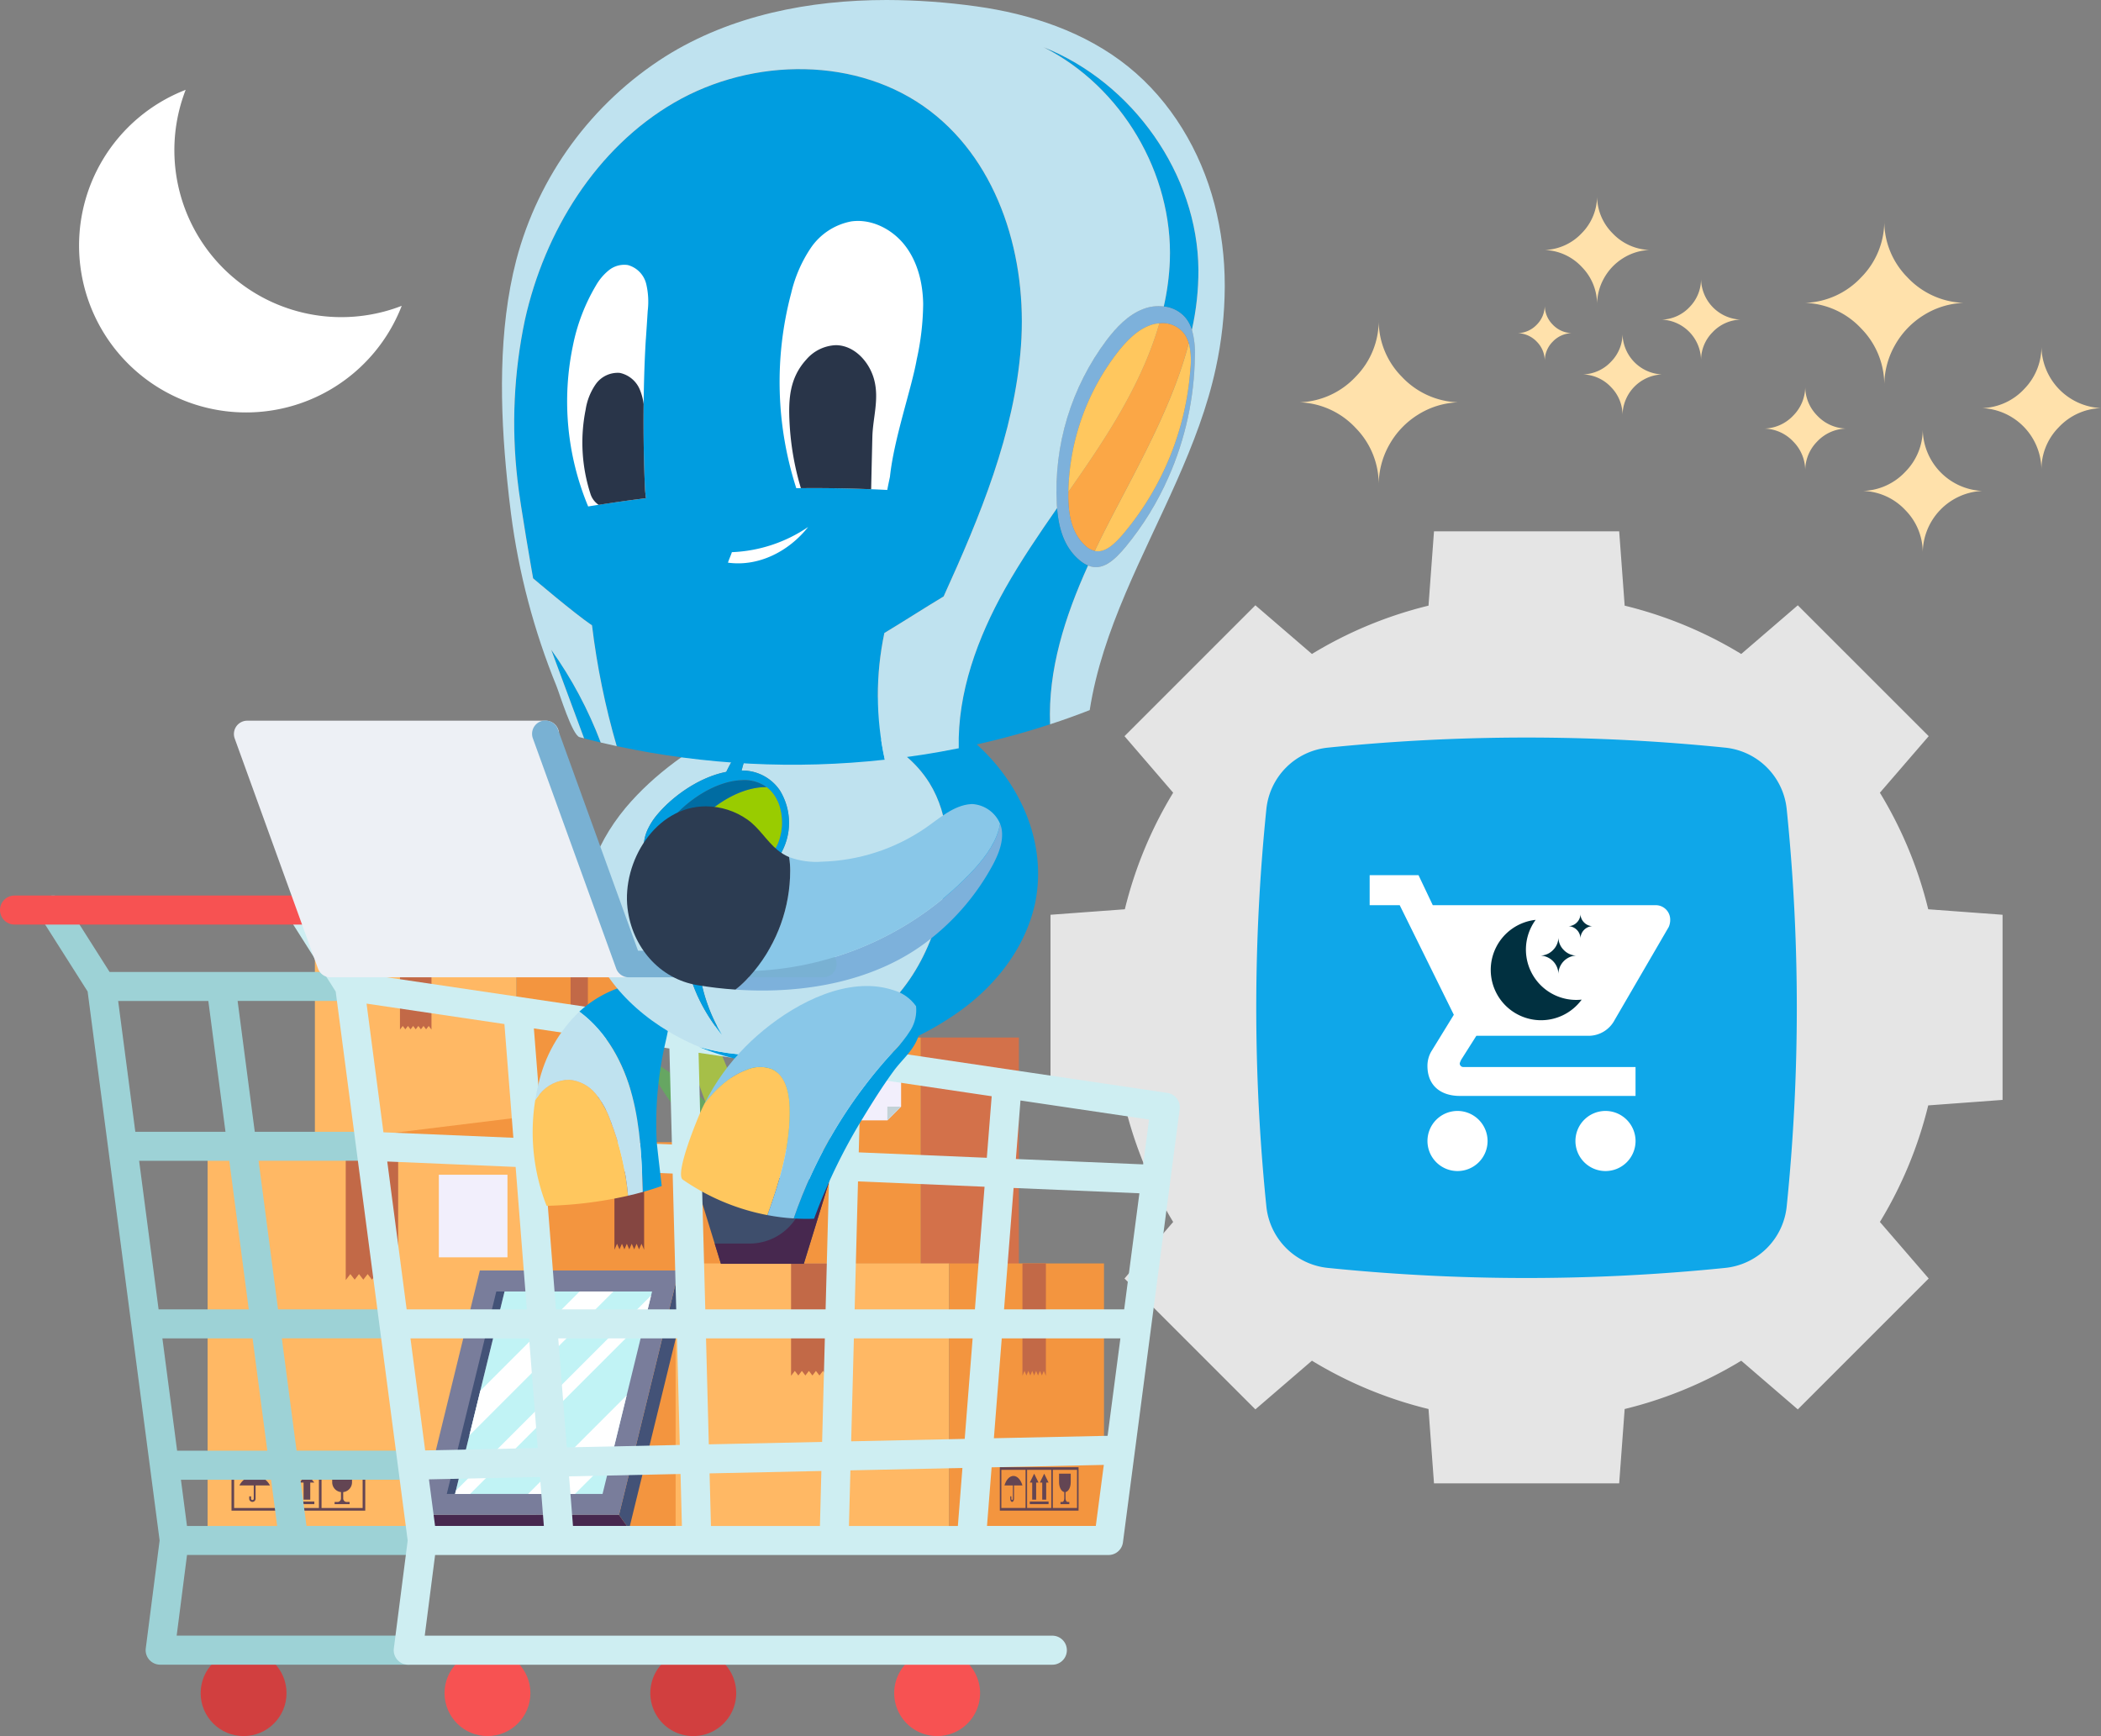 <svg xmlns="http://www.w3.org/2000/svg" width="507" height="419" viewBox="0 0 507 419"><rect x="0" y="0" width="507" height="419" fill="#808080" stroke="none"/><defs><clipPath id="a"><path fill="none" d="M0 0h174.415v294.172H0z"/></clipPath><clipPath id="b"><path d="M5.584 164.062q-.46 1.894-.766 3.827a14.439 14.439 0 011.123-1.489A9.246 9.246 0 0113 162.989a9.23 9.23 0 016.368 3.344 21.571 21.571 0 013.572 6.431 66.175 66.175 0 014.274 18.206 65.09 65.09 0 003.561-.906c-.243-7.807-.575-15.667-2.564-23.221-2.079-7.872-6.176-15.477-12.748-20.3a34.581 34.581 0 00-9.873 17.519" transform="translate(-4.818 -146.543)" fill="#bfe2ef"/></clipPath><clipPath id="d"><path d="M37.31 145.686c-.66-.085-1.3-.182-1.931-.313a11.752 11.752 0 01-7.742-4.915 10.45 10.45 0 01-.273-10.36 15.588 15.588 0 012.091-3.1c3.584-4.272 9.953-8.945 16.6-10.252A37.184 37.184 0 0154.23 105.6a40.637 40.637 0 00-4.475 10.825A10.906 10.906 0 0159 121.23a14.935 14.935 0 01-.01 15.638c-3.212 5.013-10.283 8.559-17.488 8.945a40.6 40.6 0 003.486 34.356c-8.775-10.75-11.046-23.194-7.676-34.484m10.757-40.055c-10.1 4.918-19.525 11.733-26.271 19.755-7.879 9.464-11.914 20.925-8.416 32.288 3.091 10.073 12.763 19.892 26.167 25.464 12.024 3.506 26.112 2.241 36.1-3.134 13.387-7.106 20.148-20 22.751-33.148 1.871-9.234 1.654-19.435-3.339-27.468-6.275-10-18.341-14.48-29.92-14.939q-1.295-.05-2.591-.05a98.744 98.744 0 00-14.482 1.231" transform="translate(-12.112 -104.399)" fill="#bfe2ef"/></clipPath><clipPath id="f"><path d="M39.225 157.438a54.037 54.037 0 00-9.848 13.639c2.742-3.471 5.92-6.456 10.015-7.987a8.2 8.2 0 016.138-.23c3.241 1.443 4.209 5.563 4.324 9.11.282 8.955-2.283 17.671-5.358 26.155a48.269 48.269 0 006.341.8 114.155 114.155 0 0123.847-40.052 29.893 29.893 0 004.425-5.51 9.27 9.27 0 001.251-5.663 10.059 10.059 0 00-5.46-3.865 20.418 20.418 0 00-6.451-1.006c-10.777 0-22.238 7.546-29.224 14.607" transform="translate(-29.377 -142.831)" fill="#89c7e8"/></clipPath><clipPath id="g"><path d="M40.4 18.081C21.524 29.041 9.091 49.221 4.35 70.533a120.469 120.469 0 00-1.806 38.548c.636 6.058 3.782 23.819 3.782 23.819s9.732 8.3 14.215 11.358A182.593 182.593 0 0026.5 173.41a202.942 202.942 0 0064.686 3.271 72.673 72.673 0 01-.11-30.577c4.652-2.794 9.652-6.031 14.3-8.824 8.745-19.242 17.124-39.352 18.662-60.427s-5.1-43.894-21.9-56.717c-9-6.878-20.188-10.122-31.515-10.122A60.773 60.773 0 0040.4 18.081" transform="translate(-1.789 -10.014)" fill="none"/></clipPath><clipPath id="i"><path d="M39.434 13.619A83.341 83.341 0 003.444 62.8C-.908 79.613-.528 98.47 1.27 116.006c.268 2.672.576 5.33.906 7.931a166.718 166.718 0 0010.983 41.652c.738 1.824 3.8 11.858 5.57 12.324.363.093.723.2 1.086.278q-3.949-10.677-7.921-21.365a99.1 99.1 0 0111.939 22.381c1.29.307 2.566.6 3.859.873a182.593 182.593 0 01-5.96-29.147c-4.484-3.054-14.215-11.358-14.215-11.358s-3.146-17.766-3.782-23.824A120.517 120.517 0 015.541 77.2C10.283 55.892 22.716 35.712 41.6 24.752s44.394-11.206 61.74 2.054c16.795 12.823 23.447 35.642 21.9 56.717s-9.917 41.185-18.662 60.427c-4.652 2.792-9.652 6.03-14.3 8.824a72.673 72.673 0 00.11 30.577q8.995-.97 17.839-2.759c-.327-13.411 4.552-26.692 11.173-38.492 3.792-6.735 8.144-13.119 12.554-19.469l-.065-1a60.469 60.469 0 0112.036-39.562c2.373-3.119 5.178-6.063 8.717-7.448a10.284 10.284 0 015.065-.655 60.307 60.307 0 001.46-11.015c.775-21.073-11.635-42.068-30.457-51.55 21.448 8.512 37.2 30.667 37.353 53.749a65.189 65.189 0 01-1.573 14.432 20.355 20.355 0 01.718 6.313 74.636 74.636 0 01-6.385 29.324 71.922 71.922 0 01-10.257 16.68c-2.726 3.282-5.648 6.036-9.14 4.592-5.567 12.3-9.694 25.187-9.149 38.318a173.175 173.175 0 009.555-3.422c3.017-19.417 12.944-37.106 20.992-55.289 3.942-8.909 7.438-17.924 9.454-27.336a94.174 94.174 0 002.141-19.4v-.507a77.992 77.992 0 00-2.483-19.6c-3.364-12.861-10.488-24.865-20.848-33.2S127.607 3.347 114.428 1.53A158.8 158.8 0 0092.843 0C74.131 0 55.262 3.694 39.434 13.619" fill="#bfe2ef"/></clipPath><clipPath id="k"><path d="M88.828 116.484c-4.172.268-7.769 3.572-11.036 5.818a46.521 46.521 0 01-24.867 8.076 18.729 18.729 0 01-7.974-1.11 19.283 19.283 0 01.268 3.292 38.174 38.174 0 01-8.689 24.2 76.742 76.742 0 0053.191-24.675c2.821-3.112 5.5-6.863 6.138-10.883a7.808 7.808 0 00-6.681-4.732c-.117 0-.233 0-.35.012" transform="translate(-36.53 -116.472)" fill="#89c7e8"/></clipPath><clipPath id="l"><path d="M18.248 141.438c1.111 9.237 7.618 16.995 16.868 18.524 2.986.5 6.06.87 9.174 1.073a21.931 21.931 0 002.576-2.309c.676-.7 1.328-1.43 1.941-2.183a38.174 38.174 0 008.689-24.2 19.282 19.282 0 00-.268-3.292 11.648 11.648 0 01-2.819-1.723c-2.692-2.233-4.364-5.307-7.248-7.336a17.492 17.492 0 00-9.927-3.189h-.088c-12.173 0-20.247 13.386-18.9 24.637" transform="translate(-18.101 -116.801)" fill="none"/></clipPath><linearGradient id="m" x1="-.713" y1="2.251" x2="-.672" y2="2.251" gradientUnits="objectBoundingBox"><stop offset="0" stop-color="#347891"/><stop offset="1" stop-color="#2c3c52"/></linearGradient></defs><path d="M96.939 73.814A40.29 40.29 0 0144.805 21.68a40.294 40.294 0 1052.136 52.137z" fill="#fff" fill-rule="evenodd"/><g fill="#ffe1ab"><path d="M425.825 103.436a9.941 9.941 0 006.952-3.179 9.922 9.922 0 002.848-7.092 9.927 9.927 0 002.843 7.092 9.929 9.929 0 006.952 3.179 9.941 9.941 0 00-6.956 3.176 9.914 9.914 0 00-2.839 7.1 9.927 9.927 0 00-2.846-7.1 9.931 9.931 0 00-6.954-3.176zm9.8-30.337a19.44 19.44 0 0013.527-6.187 19.256 19.256 0 005.549-13.8 19.222 19.222 0 005.57 13.807 19.5 19.5 0 0013.55 6.181 19.5 19.5 0 00-9.637 2.983 20.073 20.073 0 00-6.931 7.267 19.68 19.68 0 00-2.55 9.818 19.369 19.369 0 00-5.551-13.866 19.418 19.418 0 00-13.527-6.203zm13.98 45.386a14.582 14.582 0 0010.192-4.641 14.511 14.511 0 004.187-10.408 15.059 15.059 0 0014.341 15.052 15.055 15.055 0 00-14.341 15.049 14.516 14.516 0 00-4.187-10.409 14.57 14.57 0 00-10.192-4.64zm28.72-19.987a14.47 14.47 0 0010.151-4.622 14.57 14.57 0 004.149-10.429A15.09 15.09 0 00507 98.496a14.613 14.613 0 00-10.192 4.622 14.447 14.447 0 00-4.183 10.389 14.987 14.987 0 00-14.3-15.011zM366.291 80.412a6.577 6.577 0 004.6-2.1 6.565 6.565 0 001.881-4.7 6.568 6.568 0 001.881 4.692 6.569 6.569 0 004.6 2.1 6.577 6.577 0 00-4.6 2.1 6.559 6.559 0 00-1.88 4.692 6.568 6.568 0 00-1.882-4.684 6.571 6.571 0 00-4.6-2.1zm6.482-20.076a12.862 12.862 0 008.951-4.091 12.741 12.741 0 003.672-9.133 12.718 12.718 0 003.685 9.135 12.9 12.9 0 008.965 4.089 12.9 12.9 0 00-6.376 1.976 13.281 13.281 0 00-4.586 4.808 13.021 13.021 0 00-1.687 6.5 12.816 12.816 0 00-3.672-9.174 12.848 12.848 0 00-8.952-4.11zm9.251 30.029a9.648 9.648 0 006.743-3.07 9.6 9.6 0 002.77-6.887 9.964 9.964 0 009.487 9.959 9.961 9.961 0 00-9.487 9.957 9.6 9.6 0 00-2.77-6.887 9.64 9.64 0 00-6.743-3.07zm19-13.224a9.574 9.574 0 006.717-3.058 9.64 9.64 0 002.744-6.9 9.984 9.984 0 009.514 9.957 9.668 9.668 0 00-6.743 3.058 9.558 9.558 0 00-2.77 6.873 9.916 9.916 0 00-9.46-9.932zM313.625 97.099a19.44 19.44 0 0013.527-6.187 19.256 19.256 0 005.549-13.8 19.222 19.222 0 005.57 13.807 19.5 19.5 0 0013.55 6.181 19.5 19.5 0 00-9.637 2.983 20.073 20.073 0 00-6.931 7.267 19.68 19.68 0 00-2.55 9.818 19.369 19.369 0 00-5.551-13.866 19.418 19.418 0 00-13.527-6.203z"/></g><path d="M433.835 340.157l31.586-31.59-11.776-13.648a99.34 99.34 0 0011.661-28.131l17.938-1.325v-44.684l-17.938-1.325a99.338 99.338 0 00-11.661-28.131l11.776-13.648-31.586-31.586-13.649 11.748a99.338 99.338 0 00-28.131-11.661l-1.324-17.939h-44.688l-1.324 17.938a99.338 99.338 0 00-28.131 11.661l-13.648-11.748-31.586 31.586 11.748 13.648a99.339 99.339 0 00-11.661 28.131l-17.938 1.325v44.689l17.938 1.325a99.341 99.341 0 0011.661 28.131l-11.749 13.644 31.586 31.586 13.648-11.748a99.339 99.339 0 0028.132 11.662l1.324 17.938h44.688l1.324-17.938a99.336 99.336 0 0028.131-11.661zm-92.773-49.813a54.871 54.871 0 1154.708 0 55 55 0 01-54.708 0z" fill="#e5e5e5"/><g transform="translate(0 216.137)"><path fill="#f3953f" d="M180.418 34.27h41.803v54.588h-41.803z"/><path fill="#d3714a" d="M245.869 88.858h-23.648V34.27h23.648z"/><path d="M217.45 38.659h-12.965v15.61h9.648l3.317-3.317z" fill="#f2effc"/><path d="M214.134 54.267l3.317-3.317h-3.317z" fill="#c3d2d7"/><path fill="#ffb864" d="M50.099 59.527h79.321v93.376H50.099z"/><path d="M85.59 92.71l1.042-1.348 1.042 1.348 1.042-1.348 1.042 1.348 1.042-1.348 1.042 1.348 1.042-1.348 1.042 1.348 1.042-1.348 1.117 1.445v-33.28H83.43v33.28l1.117-1.445z" fill="#c26947"/><path fill="#f2effc" d="M105.898 67.384h16.56V87.32h-16.56z"/><path fill="#f3953f" d="M174.293 152.903h-44.872V59.527h44.872z"/><path d="M154.215 85.395l-.59-1.348-.59 1.348-.59-1.348-.59 1.348-.59-1.348-.59 1.348-.59-1.348-.59 1.348-.59-1.348-.632 1.445V59.527h7.16v25.965l-.632-1.445z" fill="#854641"/><g fill="#634553"><path d="M61.232 145.576a.322.322 0 11-.644 0v-.573h-.447v.573a.769.769 0 101.538 0v-3.2h3.46a4.105 4.105 0 00-7.368 0h3.461z"/><path d="M77.594 137.974H55.865v10.477h32.276v-10.477zm-11.181 9.844h-9.915v-9.208h9.915zm10.548 0h-9.92v-9.208h9.915zm10.548 0h-9.915v-9.208h9.915z"/><path d="M69.138 145.801h1.617v-4.114h.984l-1.793-2.152-1.793 2.152h.985zM73.252 145.801h1.617v-4.114h.984l-1.793-2.152-1.793 2.152h.985zM68.153 146.258h7.7v.633h-7.7zM82.287 143.981v1.538a.844.844 0 01-.844.844h-.7v.527h3.622v-.527h-.7a.844.844 0 01-.844-.844v-1.538a2.383 2.383 0 002.127-2.364v-2.082h-4.782v2.082a2.384 2.384 0 002.121 2.364z"/></g><g><path fill="#ffb864" d="M163.037 88.791h66.022v64.113h-66.022z"/><path fill="#f3953f" d="M266.408 152.904h-37.349V88.791h37.349z"/><g fill="#634553"><path d="M244.428 145.576c0 .178-.084.322-.189.322s-.19-.144-.19-.322v-.573h-.263v.573c0 .424.2.77.453.77s.453-.345.453-.77v-3.2h2.037c-.4-1.358-1.217-2.294-2.17-2.294s-1.773.936-2.169 2.294h2.037z"/><path d="M254.063 137.974H241.27v10.477h19v-10.477zm-6.584 9.844h-5.838v-9.208h5.838zm6.211 0h-5.838v-9.208h5.838zm6.211 0h-5.838v-9.208h5.838z"/><path d="M249.083 145.801h.952v-4.114h.58l-1.056-2.152-1.056 2.152h.58zM251.506 145.801h.952v-4.114h.58l-1.056-2.152-1.056 2.152h.58zM248.504 146.258h4.534v.633h-4.534zM256.823 143.981v1.538c0 .466-.223.844-.5.844h-.414v.527h2.132v-.527h-.413c-.275 0-.5-.378-.5-.844v-1.538c.7-.133 1.252-1.134 1.252-2.364v-2.082h-2.815v2.082c.009 1.23.558 2.231 1.258 2.364z"/></g><path d="M192.65 115.836l.85-1.1.849 1.1.849-1.1.85 1.1.849-1.1.849 1.1.849-1.1.849 1.1.85-1.1.911 1.178V88.791h-10.313v27.121l.911-1.178zM247.695 115.836l.466-1.1.466 1.1.466-1.1.466 1.1.466-1.1.466 1.1.466-1.1.466 1.1.466-1.1.5 1.178V88.791h-5.66v27.121l.5-1.178z" fill="#c26947"/></g><g><path fill="#ffb864" d="M75.988 12.353h48.673v47.265H75.988z"/><path fill="#f3953f" d="M152.195 59.618h-27.534V12.353h27.534z"/><path d="M97.818 32.291l.626-.81.626.81.626-.81.626.81.626-.81.626.81.626-.81.626.81.626-.81.671.868v-20h-7.605v20l.671-.868zM138.4 32.291l.344-.81.344.81.344-.81.344.81.344-.81.344.81.344-.81.344.81.344-.81.368.868v-20h-4.173v20l.368-.868z" fill="#c26947"/><path d="M152.195 46.486l-27.534 7.145v5.987h27.534z" fill="#d3714a"/><path d="M75.988 59.618h48.673v-5.987z" fill="#f3953f"/><g fill="#634553"><path d="M135.992 54.217c0 .131-.062.237-.14.237s-.139-.106-.139-.237v-.423h-.194v.423c0 .312.149.567.333.567s.334-.255.334-.567v-2.361h1.5c-.292-1-.9-1.691-1.6-1.691s-1.308.689-1.6 1.691h1.5z"/><path d="M143.093 48.612h-9.432v7.724h14.01v-7.724zm-4.853 7.257h-4.3v-6.79h4.3zm4.579 0h-4.3v-6.79h4.3zm4.578 0h-4.3v-6.79h4.3z"/><path d="M139.423 54.382h.7v-3.033h.427l-.778-1.587-.778 1.587h.427zM141.208 54.382h.7v-3.033h.427l-.778-1.587-.778 1.587h.427zM138.995 54.719h3.342v.467h-3.342zM145.13 53.041v1.134c0 .344-.165.622-.366.622h-.305v.389h1.572v-.389h-.305c-.2 0-.366-.278-.366-.622v-1.134c.519-.1.923-.836.923-1.744v-1.534h-2.075v1.534c-.001.907.403 1.644.922 1.744z"/></g></g><g><path d="M155.733 39.196c2.575 6.17 7.336 12.96 12.951 18.948 2.814 3 5.745 5.709 8.514 8.257s5.4 4.946 7.836 7.238a26.8 26.8 0 00-3.711-10.518 54.886 54.886 0 00-7.514-9.784c-5.615-5.985-12.084-11.172-18.076-14.141zM208.108 40.395c-9.329 5.567-19.638 18.447-23.026 28.769 9.33-5.566 19.643-18.446 23.026-28.769z" fill="#66a662"/><path d="M183.603 15.869c-5.416 14.483-5.416 37.964 0 52.447 5.416-14.483 5.416-37.964 0-52.447z" fill="#66a662"/><path d="M166.497 22.922a43.05 43.05 0 00-.1 12.344 58.849 58.849 0 009.873 25.683 43.047 43.047 0 008.339 9.1c-1.388-7.357-4.271-15.836-7.46-24.178-3.217-8.33-6.755-16.556-10.652-22.949z" fill="#a6bf48"/><path d="M199.093 25.178c-3.791 5.976-7.122 13.858-9.883 21.916-2.74 8.065-4.92 16.339-5.573 23.386 5.112-4.88 9.762-12.6 12.606-20.987 2.87-8.373 3.91-17.328 2.85-24.315z" fill="#a6bf48"/><path d="M202.02 62.731h-36.1l8.048 26.15h20z" fill="#3e4e6c"/><path d="M197.253 62.731L193.6 74.6a13.32 13.32 0 01-12.732 9.4h-8.4l1.5 4.878h20l8.048-26.15z" fill="#47284f"/></g><g><path d="M103.797 152.904l-2.434-3.411h48.013l2.434 3.411z" fill="#47284f"/><path d="M163.807 90.497l-14.431 59 2.434 3.411 14.431-59z" fill="#435277"/><path d="M119.251 90.497h-3.457l-14.431 59h48.013l14.431-59z" fill="#797d9b"/><path d="M119.768 95.56l-11.954 48.873h2l11.949-48.873z" fill="#435277"/><path d="M157.356 95.56h-35.593l-11.954 48.873h35.595z" fill="#c1f3f5"/><g fill="#fff"><path d="M139.873 95.56l-23.971 23.971-2.636 10.783L148.02 95.56zM157.119 96.526l-47.115 47.117-.193.788h3.621l42.323-42.323zM151.222 120.637l-23.793 23.793h11.306l8.826-8.826z"/></g></g><path d="M215.783 192.502a10.362 10.362 0 1010.36-10.362 10.36 10.36 0 00-10.36 10.362z" fill="#f75252"/><circle cx="10.362" cy="10.362" transform="translate(107.271 182.14)" fill="#f75252" r="10.362"/><path d="M156.93 192.502a10.363 10.363 0 1010.358-10.362 10.362 10.362 0 00-10.358 10.362z" fill="#d13f3f"/><circle cx="10.362" cy="10.362" transform="translate(48.42 182.14)" fill="#d13f3f" r="10.362"/><path d="M9.863 5.38a3.502 3.502 0 115.915-3.752l10.668 16.814h57.936a3.5 3.5 0 010 7H57.339l4.139 31.573h27.96a3.5 3.5 0 110 7h-27.04l4.7 35.858h27.96a3.5 3.5 0 110 7H68.012l3.552 27.109h27.962a3.503 3.503 0 010 7.006H72.488l1.466 11.157h27.958a3.503 3.503 0 010 7.006h-56.78l-2.5 19.473h55.88a3.504 3.504 0 010 7.008H38.654a3.5 3.5 0 01-3.476-3.951l3.342-26.026-17.375-132.5zm40.411 20.065H28.512l4.142 31.573h21.758zm5.058 38.58h-21.76l4.7 35.858h21.76zm5.617 42.862h-21.76l3.554 27.109h21.763zm4.473 34.115h-21.76l1.461 11.157h21.763z" fill="#9dd2d6"/><path d="M69.726 5.38a3.502 3.502 0 115.915-3.752l10.84 17.086 195.23 28.927a3.5 3.5 0 012.96 3.919l-13.69 104.557a3.506 3.506 0 01-3.476 3.046H104.994l-2.5 19.473h151.45a3.504 3.504 0 110 7.008H98.516a3.5 3.5 0 01-3.476-3.951l3.34-26.026-17.373-132.5zm91.811 31.538l-32.705-4.843 2.1 26.692 31.213 1.32zm115.744 17.151l-31.025-4.6-1.112 14.119 30.719 1.3zm-6 45.812l3.671-28.019-30.356-1.282-2.306 29.3zm-.917 7h-28.627l-1.9 24.1 27.444-.584zm-5.932 45.272l1.931-14.733-27.072.582-1.115 14.15zM239.307 48.44l-31.6-4.681-.48 18.23 30.905 1.306zm-1.721 21.844l-30.54-1.291-.809 30.888h29.022zm-2.879 36.6h-28.656l-.652 24.84 27.4-.587zm-3.561 45.272l1.1-14-27.033.58-.353 13.422zm-59.586 0h26.3l.346-13.269-26.974.578zm-.516-19.7l27.344-.587.656-24.988h-28.67zm-.852-32.578h29.036l.821-31.184-30.71-1.294zm-1.034-39.5l31.075 1.313.5-18.97-32.161-4.767zm-30.891 91.774h26.286l-.329-12.541-26.9.575zm-1.49-18.963l27.263-.585-.671-25.725h-28.658zm-2.618-33.313h29.022l-.857-32.774-30.846-1.3zm-29.172 52.276h26.253l-.929-11.816-26.8.573zm-2.389-18.227l27.162-.583-2.079-26.46h-28.63zm-4.469-34.046h29l-2.7-34.376-30.979-1.308zm-5.6-42.733l31.349 1.322-2.158-27.451-33.264-4.929z" fill="#ceeef2"/><path d="M3.504 7.006h80.878a3.503 3.503 0 000-7.006H3.504a3.503 3.503 0 100 7.006z" fill="#f75252"/></g><g clip-path="url(#a)" transform="translate(121.131)"><path d="M26.145 270.38a66.186 66.186 0 014.273 18.211 98.745 98.745 0 01-19.649 2.436 48.772 48.772 0 01-2.742-25.517 14.267 14.267 0 011.123-1.493 9.239 9.239 0 017.056-3.407 9.234 9.234 0 016.366 3.342 21.649 21.649 0 013.572 6.431" fill="#ffc75e"/><path d="M40.435 243.522c.293 3.317-.753 6.813-1.416 10.042a86.866 86.866 0 00-1.684 21.818c.038.931 1.213 10.755 1.213 10.857a66.228 66.228 0 01-4.569 1.443c-.242-7.809-.573-15.668-2.564-23.223-2.079-7.871-6.175-15.475-12.746-20.3a27.809 27.809 0 0111.79-6.418c2.373-.625 5.077-.893 7.131.447a7.044 7.044 0 012.846 5.333" fill="#009de0"/></g><g transform="translate(129.158 244.16)" clip-path="url(#b)"><path fill="#bfe2ef" d="M-16.776 7.653l38.265-17.45 21.245 46.583-38.266 17.45z"/></g><g clip-path="url(#a)" transform="translate(121.131)"><path d="M98.376 170.153c18.652 6.016 34.64 26.583 30.272 47.875-2.449 11.121-10.073 20.852-20.492 27.583-14.182 9.374-34.131 14.9-53.693 9.429a56.16 56.16 0 01-6.848-2.354c12.024 3.5 26.112 2.239 36.1-3.136 13.387-7.106 20.148-20 22.749-33.148 1.871-9.234 1.656-19.437-3.339-27.466-6.273-10-18.341-14.482-29.919-14.939a91.241 91.241 0 00-17.074 1.18c13.481-6.46 28.034-9.642 42.24-5.023" fill="#009de0"/></g><g clip-path="url(#d)" transform="translate(141.311 173.943)"><path fill="#bfe2ef" d="M-33.634 14.574l105.775-49.09 47.423 102.184-105.775 49.09z"/></g><g clip-path="url(#a)" transform="translate(121.131)"><path d="M67.072 190.776a14.936 14.936 0 01-.01 15.635c-3.216 5.014-10.29 8.561-17.49 8.949a40.6 40.6 0 003.484 34.356c-8.775-10.752-11.046-23.2-7.676-34.484-.66-.085-1.3-.183-1.929-.313a11.772 11.772 0 01-7.744-4.915 10.457 10.457 0 01-.273-10.362 15.733 15.733 0 012.091-3.1c3.584-4.272 9.953-8.945 16.6-10.252a37.207 37.207 0 018.177-11.141 40.741 40.741 0 00-4.474 10.825 10.909 10.909 0 019.245 4.805m-.283 12.266a13.127 13.127 0 00.78-4.767c0-.167-.007-.32-.017-.487l-.032-.5a4.756 4.756 0 00-.045-.427 9.2 9.2 0 00-.168-1.03 1.614 1.614 0 00-.048-.225 4.905 4.905 0 00-.15-.6 14.054 14.054 0 00-.4-1.216c-.153-.367-.32-.708-.5-1.048a8.758 8.758 0 00-1.871-2.378c-.157-.14-.312-.255-.468-.383a9.087 9.087 0 00-5.888-1.694c-6.623.212-13.452 5.085-17.151 9.56a14.249 14.249 0 00-1.761 2.682c-2.256 4.693-.821 10.812 6.153 12.268a21.166 21.166 0 008.672-.17 23.745 23.745 0 003-.87 21.31 21.31 0 002.4-1.038 16.346 16.346 0 006.376-5.427 7.114 7.114 0 00.525-.93 8.877 8.877 0 00.588-1.323" fill="#009de0"/><path d="M67.561 198.275a13.132 13.132 0 01-.78 4.767 8.869 8.869 0 01-.586 1.323 7.321 7.321 0 01-.526.93 16.346 16.346 0 01-6.383 5.425 21.309 21.309 0 01-2.4 1.038 24.083 24.083 0 01-3 .87 21.684 21.684 0 01-7.466.36c-3.272-2.561-3.707-6.873-2.083-10.457a13.543 13.543 0 011.723-2.729c3.637-4.559 10.415-9.549 17.068-9.825.253 0 .493-.005.733 0l.467.383a8.67 8.67 0 011.871 2.378c.18.34.345.693.5 1.048.153.4.292.8.4 1.216a5.217 5.217 0 01.148.6 1.612 1.612 0 01.048.225c.075.343.122.686.168 1.03a4.114 4.114 0 01.045.427c.012.167.035.332.032.5s.02.32.017.487" fill="#9c0"/><path d="M63.864 189.976c-.24-.008-.48-.007-.731 0-6.655.278-13.432 5.267-17.069 9.827a13.476 13.476 0 00-1.721 2.727c-1.624 3.586-1.191 7.9 2.081 10.458a21.724 21.724 0 007.466-.362 21.111 21.111 0 01-8.672.17c-6.974-1.456-8.411-7.574-6.153-12.268a14.086 14.086 0 011.758-2.682c3.7-4.475 10.528-9.349 17.149-9.56a9.1 9.1 0 015.89 1.694" fill="#006ca2"/><path d="M100.21 243.319a8.632 8.632 0 01.383 6.481c-1.123 3.662-3.879 5.7-6.048 8.651-2.616 3.572-5 7.363-7.3 11.138a136.619 136.619 0 00-11.927 24.548 48.8 48.8 0 01-4.913-.063 114.134 114.134 0 0123.843-40.051 29.967 29.967 0 004.427-5.512 9.281 9.281 0 001.25-5.665c.1.153.192.3.282.471" fill="#009de0"/><path d="M69.423 267.114c.282 8.957-2.284 17.671-5.358 26.157a53.536 53.536 0 01-20.427-8.562c-2.016-1.378 3.635-14.967 4.49-16.816.255-.561.536-1.123.816-1.671 2.744-3.471 5.92-6.456 10.017-7.987a8.2 8.2 0 016.136-.23c3.241 1.443 4.21 5.563 4.325 9.11" fill="#ffc75e"/></g><g transform="translate(170.076 237.975)" clip-path="url(#f)"><path fill="#89c7e8" d="M-16.384 5.283l62.81-20.252 21.211 65.785-62.81 20.252z"/></g><g clip-path="url(#g)" transform="translate(124.112 16.685)"><path fill="#009de0" d="M-25.934 165.129L2.292-18.662l146.87 22.556-28.225 183.79z"/></g><g clip-path="url(#a)" transform="translate(121.131)"><path d="M165.737 82.8c-3.554 13.654-10.585 26.641-17.2 39.267-1.871 3.572-3.729 7.208-5.5 10.9a5.018 5.018 0 01-2.4-1.365c-3.264-3.087-4.015-7.608-3.982-12.324 0-.18.007-.362.013-.555 3.234-4.625 6.448-9.279 9.44-14.062 5.223-8.324 9.835-17.253 12.539-26.643a6.575 6.575 0 016.148 2.727 7.456 7.456 0 01.935 2.049" fill="#fba746"/><path d="M167.204 85.889a20.4 20.4 0 00-.713-6.311 8.535 8.535 0 00-1.483-2.837 7.852 7.852 0 00-5.3-2.781 10.3 10.3 0 00-5.063.655c-3.539 1.386-6.346 4.33-8.717 7.449a60.469 60.469 0 00-12.043 39.562c.02.342.043.673.065 1 .4 4.953 1.728 9.61 5.64 12.748a7.486 7.486 0 001.833 1.108c3.491 1.446 6.415-1.31 9.14-4.594a71.927 71.927 0 0010.255-16.678 74.668 74.668 0 006.386-29.326m-17.309 43c-2.144 2.5-4.409 4.6-6.853 4.082a5.015 5.015 0 01-2.4-1.365c-3.264-3.086-4.014-7.608-3.98-12.323 0-.182.007-.363.012-.556a56.859 56.859 0 0112.066-33.919c2.134-2.671 4.607-5.18 7.616-6.283a8.123 8.123 0 012.3-.5 6.576 6.576 0 016.146 2.727 7.413 7.413 0 01.936 2.049 17.488 17.488 0 01.4 6.093 69.471 69.471 0 01-16.24 40" fill="#7db1db"/><path d="M166.136 88.894a69.488 69.488 0 01-16.24 40c-2.144 2.5-4.409 4.6-6.853 4.082 1.769-3.7 3.626-7.333 5.5-10.9 6.613-12.628 13.644-25.613 17.2-39.267a17.482 17.482 0 01.4 6.093m-17.4-4.1a56.863 56.863 0 00-12.069 33.926c3.236-4.625 6.45-9.277 9.442-14.06 5.223-8.326 9.833-17.253 12.539-26.645a8.181 8.181 0 00-2.3.5c-3.009 1.1-5.483 3.612-7.616 6.283" fill="#ffc75e"/><path d="M23.833 179.207a119.27 119.27 0 01-4.019-1.018q-3.949-10.674-7.921-21.363a99.064 99.064 0 0111.939 22.381M130.704 11.396c18.824 9.482 31.232 30.479 30.458 51.55a60.288 60.288 0 01-1.46 11.015 7.85 7.85 0 015.3 2.779 8.562 8.562 0 011.481 2.837 65.4 65.4 0 001.572-14.432c-.153-23.082-15.9-45.237-37.351-53.749m3.246 111.234c-4.41 6.35-8.764 12.733-12.554 19.469-6.618 11.8-11.5 25.082-11.178 38.493a189.52 189.52 0 0022.055-5.788c-.543-13.131 3.584-26.017 9.15-38.318a7.465 7.465 0 01-1.833-1.108c-3.912-3.137-5.235-7.794-5.64-12.748" fill="#009de0"/></g><g clip-path="url(#i)" transform="translate(121.131)"><path fill="#bfe2ef" d="M-52.075 15.608l211.566-64.533 66.09 216.67L14.015 232.28z"/></g><g clip-path="url(#a)" transform="translate(121.131)"><path d="M93.613 115.129c-.222 1.046-.442 2.081-.636 3.119q-10.966-.555-21.953-.423a83.584 83.584 0 01-1.228-47.085 33.035 33.035 0 014.735-10.911 15.213 15.213 0 019.757-6.391c4.925-.7 9.962 1.906 13 5.856s4.269 9.042 4.354 14.019a64.2 64.2 0 01-1.551 13.416c-1.233 7.044-5.51 19.121-6.473 28.4m-58.9-33.186q.24-3.459.45-6.884a18.656 18.656 0 00-.372-6.588 6.258 6.258 0 00-4.419-4.5 5.933 5.933 0 00-4.579 1.248 13.056 13.056 0 00-3.129 3.705 46.089 46.089 0 00-5.565 14.584 65.776 65.776 0 003.7 38.726q6.945-1.135 13.945-1.984-.122-.965-.213-1.926c-.508-10.633-.533-24.662.175-36.383" fill="#fff"/><path d="M33.389 94.351a6.759 6.759 0 00-4.938-4.35 6.492 6.492 0 00-5.8 2.694 14.583 14.583 0 00-2.458 6.173 40.274 40.274 0 001.145 20.272 5 5 0 002 2.709c3.794-.591 7.6-1.14 11.41-1.6q-.125-.965-.215-1.926c-.293-6.161-.425-13.464-.347-20.8a13.029 13.029 0 00-.8-3.179M80.514 83.309a9.892 9.892 0 00-7.058 3.452c-4.077 4.472-4.35 9.594-4.054 15.348a66.709 66.709 0 002.731 15.708q8.482-.077 16.959.26c.073-3.561.267-11.768.292-12.683.13-4.615 1.648-8.945.465-13.629-1.11-4.387-4.81-8.471-9.335-8.457" fill="#293549"/><path d="M73.881 127.188a35.119 35.119 0 01-18.4 6.078c-.207.706-.738 1.824-.945 2.531 7.409 1.025 14.714-2.737 19.347-8.609" fill="#fff"/><path d="M120.601 200.22c.422 2.884-.715 5.766-2.068 8.357a57.532 57.532 0 01-14.863 17.824c-12.937 10.45-30.737 13.6-47.323 12.439a21.815 21.815 0 002.577-2.309 34.44 34.44 0 001.939-2.181 76.751 76.751 0 0053.194-24.672c2.819-3.112 5.5-6.863 6.136-10.883a6.3 6.3 0 01.408 1.43" fill="#7db1db"/></g><path d="M151.712 232.659H79.748l-20.092-55.506h71.966" fill="#edf0f5"/><path d="M151.713 235.873H79.747a3.213 3.213 0 01-3.017-2.12l-20.092-55.514a3.213 3.213 0 013.017-4.3h71.967a3.21 3.21 0 110 6.419H64.233l17.769 49.091h69.711a3.211 3.211 0 110 6.422z" fill="#edf0f5"/><path d="M198.659 235.873h-46.947a3.213 3.213 0 01-3.017-2.12l-20.092-55.513a3.209 3.209 0 116.034-2.185l19.324 53.392h44.7a3.211 3.211 0 110 6.422z" fill="#79b1d3"/><g><g clip-path="url(#k)" transform="translate(181.994 194.058)"><path fill="#89c7e8" d="M-3.981 39.893L.585-5.863 63.311.397l-4.567 45.756z"/></g></g><g><g transform="translate(151.289 194.606)" clip-path="url(#l)"><path transform="translate(-1.203)" fill="url(#m)" d="M0 0h40.635v44.234H0z"/></g></g><g><path d="M305.59 291.156a472.392 472.392 0 010-95.858 16.608 16.608 0 0114.854-14.854 472.235 472.235 0 0195.858 0 16.606 16.606 0 0114.854 14.854 472.2 472.2 0 010 95.858 16.607 16.607 0 01-14.854 14.854 472.407 472.407 0 01-95.858 0 16.609 16.609 0 01-14.854-14.854z" fill="#0fa7e9"/><path d="M351.72 268.127a7.253 7.253 0 107.253 7.253 7.274 7.274 0 00-7.253-7.253zm-21.202-56.91v7.253h7.253l13.056 26.447-5.458 8.885a6.962 6.962 0 00-.908 3.447c0 4.855 3.318 7.253 7.816 7.253h42.4v-6.975h-41.511a.858.858 0 01-.908-.91 4.527 4.527 0 01.384-.908l3.623-5.718h27.017a7.114 7.114 0 006.346-3.806l13.056-22.455a4.238 4.238 0 00.359-1.813 3.487 3.487 0 00-3.628-3.447h-53.664l-3.447-7.253zm56.91 56.91a7.253 7.253 0 107.253 7.253 7.274 7.274 0 00-7.253-7.253z" fill="#fff"/><path d="M381.683 241.26a12.145 12.145 0 01-11.11-19.25 12.146 12.146 0 1011.11 19.251z" fill="#013040" fill-rule="evenodd"/><path d="M378.517 223.531a2.929 2.929 0 002.038-.932 2.9 2.9 0 00.834-2.079 2.9 2.9 0 00.839 2.08 2.938 2.938 0 002.041.931 2.938 2.938 0 00-1.452.449 3.024 3.024 0 00-1.044 1.095 2.965 2.965 0 00-.384 1.479 3.027 3.027 0 00-2.872-3.023zM371.774 230.633a4.374 4.374 0 003.044-1.391 4.332 4.332 0 001.246-3.109 4.325 4.325 0 001.253 3.106 4.388 4.388 0 003.048 1.394 4.387 4.387 0 00-2.168.671 4.516 4.516 0 00-1.559 1.629 4.428 4.428 0 00-.574 2.209 4.52 4.52 0 00-4.29-4.509z" fill="#013040"/></g></svg>
